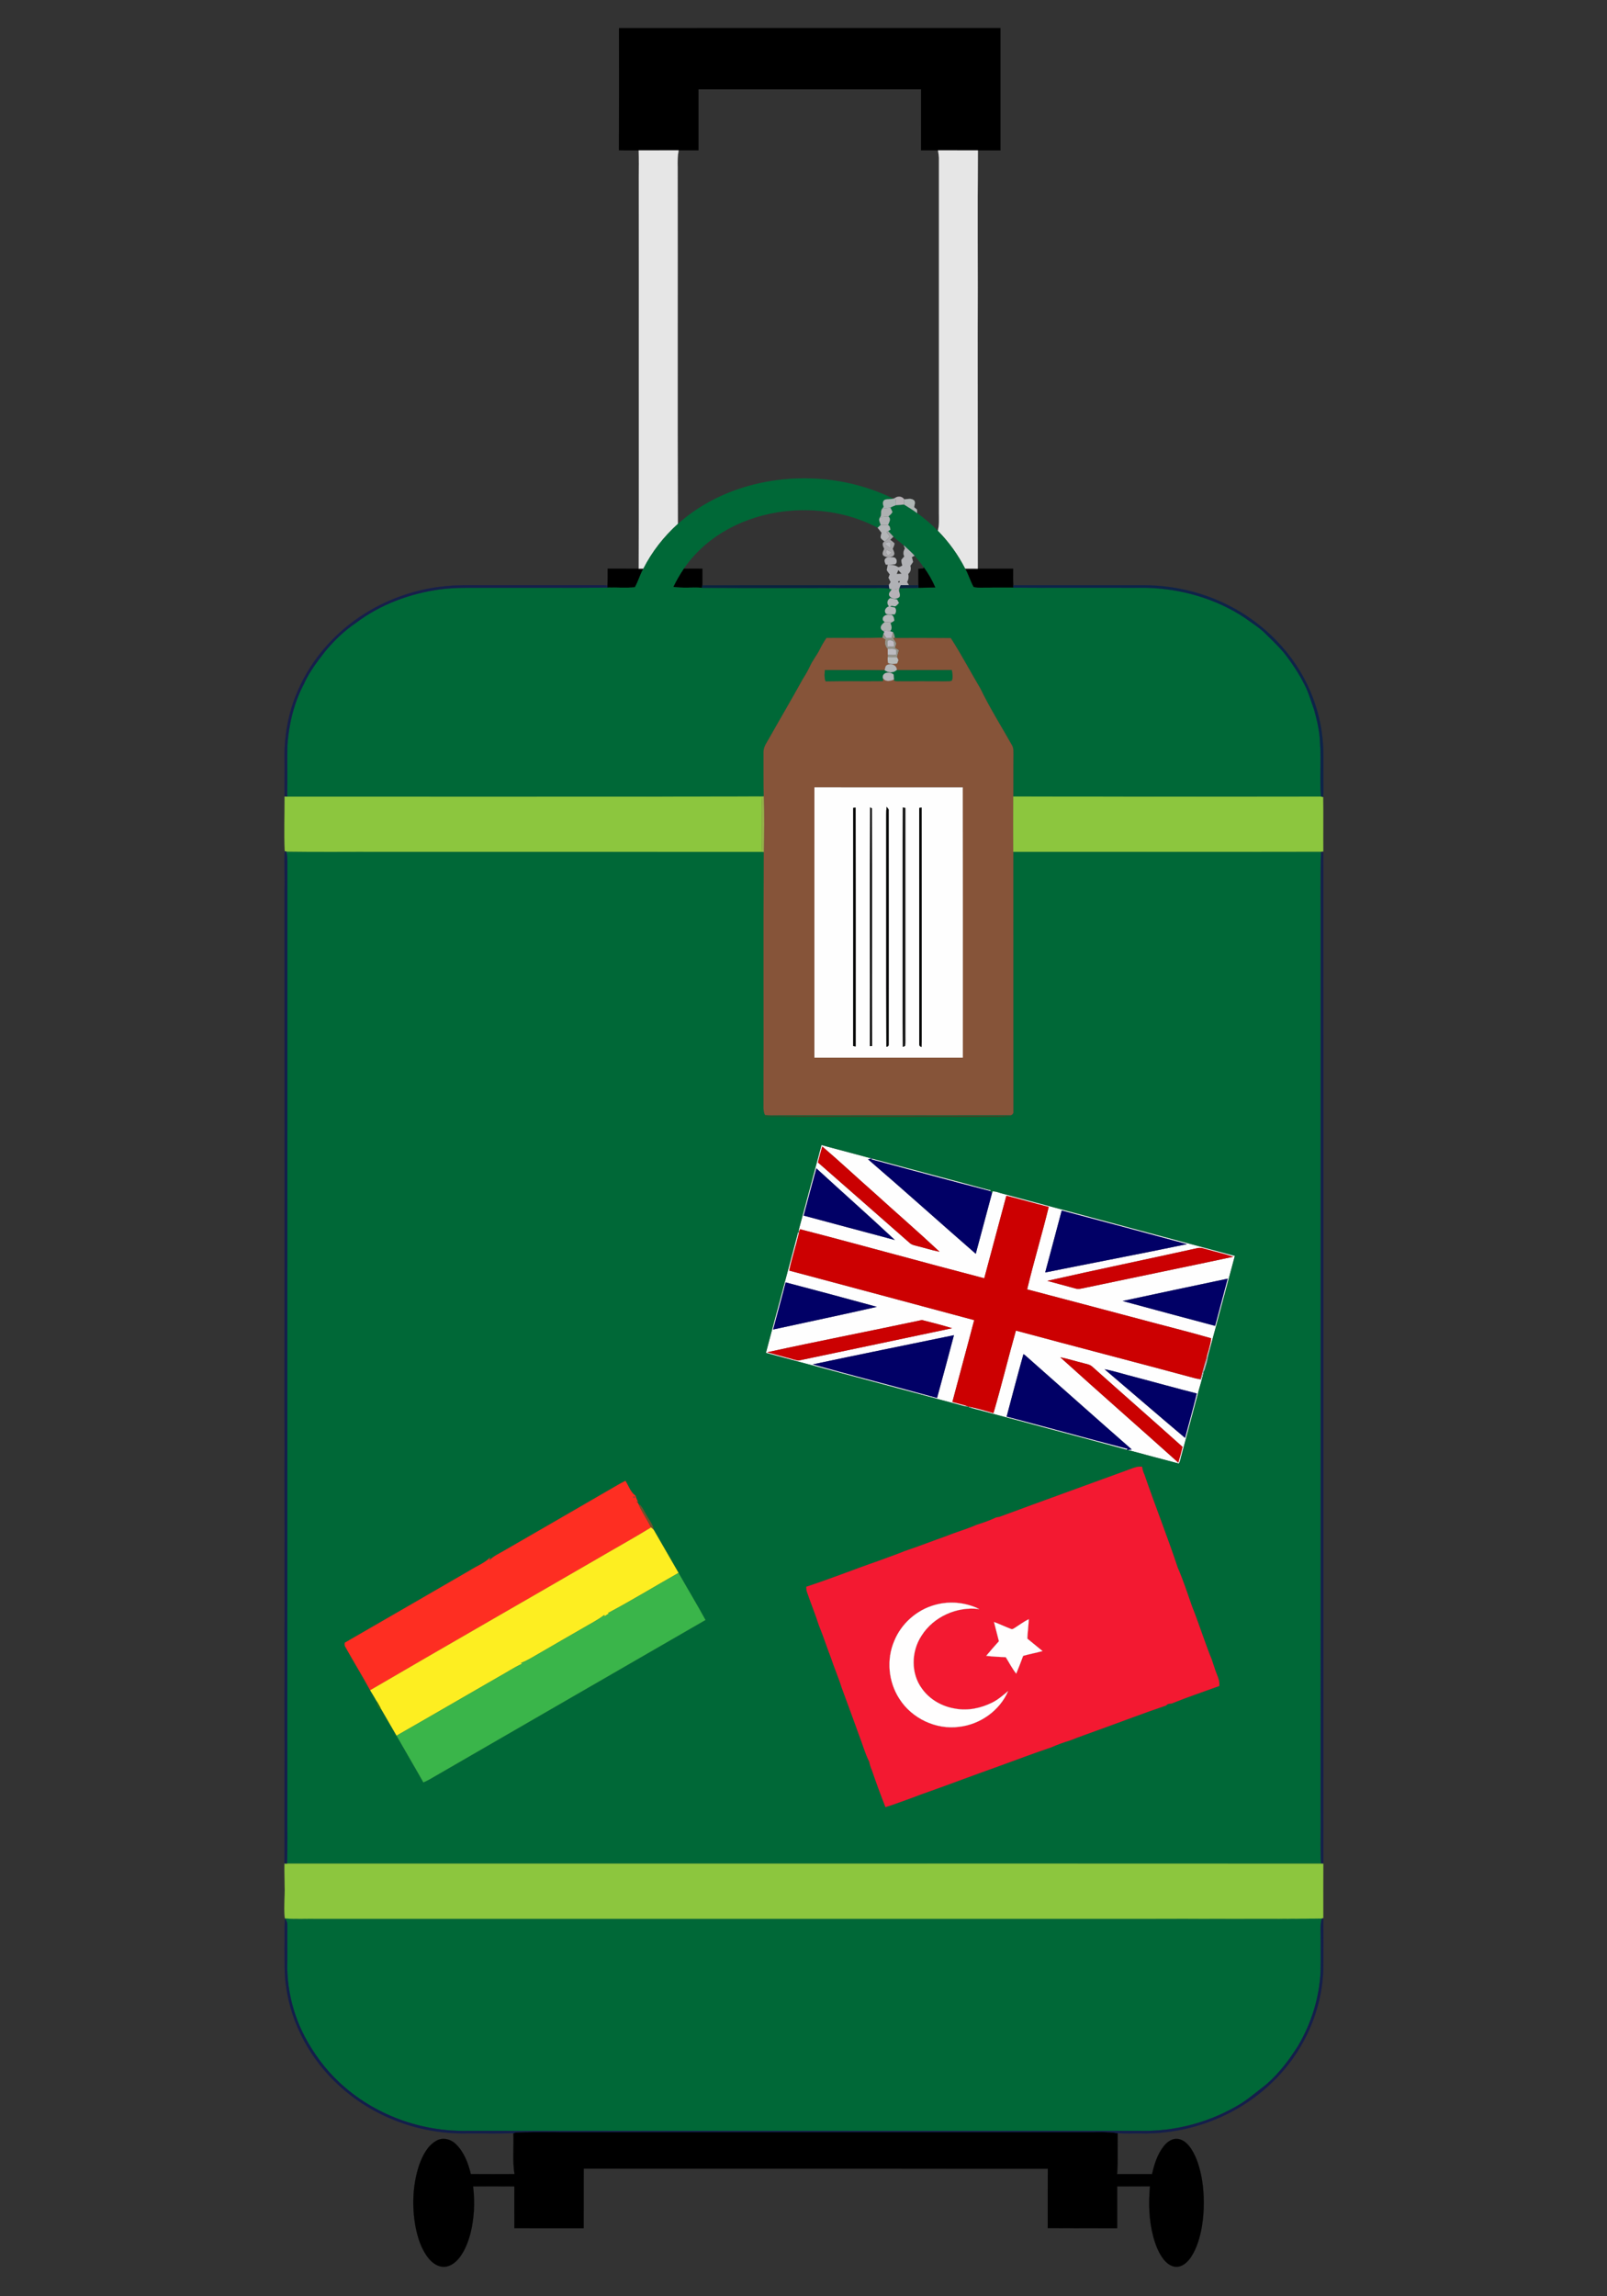 <?xml version="1.0" encoding="utf-8"?>
<!DOCTYPE svg PUBLIC "-//W3C//DTD SVG 1.1//EN" "http://www.w3.org/Graphics/SVG/1.1/DTD/svg11.dtd">
<svg version="1.1" id="Layer_1" xmlns="http://www.w3.org/2000/svg" xmlns:xlink="http://www.w3.org/1999/xlink" x="0px" y="0px"
	 viewBox="0 0 1344 1920" enable-background="new 0 0 1344 1920" xml:space="preserve">
<rect x="0" y="0" width="1344" height="1920" fill="#333333" stroke="none"/>
<g id="_x23_fefefdff">
</g>
<g id="_x23_e4e7eaff">
</g>
<g id="_x23_dadbe0ff">
</g>
<g>
	<g id="_x23_ffffffff">
		<path fill="#FFFFFF" stroke="#FFFFFF" stroke-width="0.094" d="M728.12,969.29c0.32-0.14,0.97-0.42,1.29-0.56
			c32.22,8.58,64.4,17.32,96.64,25.84c0.86,0.41,2.59,0,2.65,1.35l-0.5,0.04C794.76,987.38,761.48,978.16,728.12,969.29z"/>
	</g>
	<g id="_x23_000000ff">
		<path stroke="#000000" stroke-width="0.094" d="M517.71,23.51c106.33-0.09,212.67,0,319-0.04c0.02,34.09,0.03,68.18,0,102.28
			c-6.29,0.02-12.57,0-18.85,0c-11.13,0-22.25,0.01-33.38-0.01c-4.71,0.01-9.43,0.02-14.13,0c0.01-17.02-0.01-34.05,0.01-51.07
			c-62.06,0.03-124.12-0.01-186.19,0.02c-0.02,17.01,0.03,34.03-0.02,51.04c-5.54,0.03-11.07,0.02-16.59,0.01
			c-11.14,0.02-22.27,0.01-33.4,0.01c-5.5-0.04-10.99,0.09-16.48-0.08C517.78,91.61,517.72,57.56,517.71,23.51z"/>
		<path stroke="#000000" stroke-width="0.094" d="M508.23,475.5c8.65,0.03,17.31,0.01,25.96,0.01c1.31-0.01,2.62-0.02,3.93-0.02
			c-2.86,4.97-4.26,10.62-7.13,15.57c-7.64,0.74-15.33,0.02-22.99,0.26l0.03-1.69C508.29,484.92,508.21,480.2,508.23,475.5z"/>
		<path stroke="#000000" stroke-width="0.094" d="M807.16,475.49c3.52,0.02,7.04,0.03,10.57,0.02c9.86,0.02,19.73-0.03,29.59,0.03
			c0.03,4.6-0.18,9.2,0.13,13.79c0.04,0.51,0.13,1.52,0.17,2.02c-9.21-0.02-18.41-0.06-27.61,0.06c-1.94-0.04-3.93,0.04-5.79-0.53
			C811.44,485.96,809.95,480.42,807.16,475.49z"/>
		<path stroke="#000000" stroke-width="0.094" d="M563.05,490.73c2.61-5.26,5.48-10.4,8.8-15.24c5.2,0.04,10.4,0.01,15.6,0.02
			c-0.04,4.63,0.1,9.28-0.05,13.91c-0.09,0.51-0.27,1.54-0.36,2.05C579.05,490.91,570.99,492.01,563.05,490.73z"/>
		<path stroke="#000000" stroke-width="0.094" d="M727.42,874.77c0.16-66.62-0.21-133.25,0.19-199.87l1.68,0.96
			c0.28,66.26-0.03,132.54,0.16,198.8C728.94,874.69,727.93,874.75,727.42,874.77z"/>
		<path stroke="#000000" stroke-width="0.094" d="M429.36,1783.63c0.73-0.24,1.46-0.47,2.19-0.68c18.45-0.58,36.93-0.1,55.4-0.24
			c140.02,0,280.04-0.01,420.06,0c9.25,0.16,18.57-0.59,27.75,0.9c-0.23,11.4,0.38,22.83-0.46,34.23c9.73,0.03,19.46,0.02,29.2,0
			c1.88-8.27,4.5-16.68,9.86-23.41c2.75-3.47,6.85-6.47,11.51-6.02c4.98,0.49,8.7,4.37,11.36,8.31
			c4.91,7.57,7.35,16.43,8.94,25.23c2.15,13.06,2.14,26.49,0.05,39.56c-1.59,8.94-4.06,17.95-9.06,25.63
			c-2.64,3.86-6.34,7.62-11.23,8.18c-4.56,0.48-8.64-2.43-11.42-5.76c-4.44-5.51-6.99-12.25-8.87-18.98
			c-3.76-13.81-4.14-28.31-2.88-42.49c-9.13,0.04-18.26-0.02-27.39,0.03c0.04,11.65,0.01,23.31,0,34.97
			c-19.36-0.03-38.72,0.1-58.08-0.06c0.02-16.56-0.04-33.11,0.03-49.66c-129.38-0.12-258.76,0-388.14-0.06
			c-0.01,16.6,0.03,33.19-0.02,49.79c-19.32-0.01-38.65,0.01-57.97-0.01c-0.07-11.65-0.04-23.3-0.02-34.94
			c-11.51-0.1-23.01-0.04-34.52-0.03c1.65,13.14,1,26.62-2.23,39.48c-1.91,7.02-4.53,14.02-8.98,19.86
			c-3.06,3.98-7.32,7.52-12.53,7.89c-5.34,0.35-10.09-2.95-13.33-6.91c-6.16-7.55-9.17-17.11-11.05-26.53
			c-3.14-17.19-2.45-35.28,3.13-51.9c2.83-7.74,6.85-15.88,14.31-20.07c5.28-3.05,12.07-1.35,16.24,2.8
			c6.9,6.62,10.37,15.95,12.57,25.06c12.17,0.1,24.34,0.08,36.51,0.01C428.5,1806.51,429.84,1795.01,429.36,1783.63z"/>
	</g>
	<g id="_x23_fefefeff">
		<path fill="#FEFEFE" stroke="#FEFEFE" stroke-width="0.094" d="M681.09,658.18c41.4,0.05,82.8,0,124.2,0.02
			c0.08,75.4,0.03,150.8,0.03,226.2c-41.42-0.04-82.84,0-124.27-0.01C681.07,808.99,680.97,733.58,681.09,658.18 M755.13,675.15
			c-0.3,38.94-0.04,77.89-0.13,116.84c0.09,27.76-0.18,55.53,0.14,83.28c0.45-0.19,1.35-0.56,1.8-0.75c0.32-3.17,0.1-6.35,0.15-9.52
			c0-63.13-0.01-126.25,0.01-189.38C756.61,675.5,755.62,675.26,755.13,675.15 M768.83,675.63c0.07,65.83-0.02,131.67,0.04,197.51
			c-0.04,1.12,0.55,1.85,1.77,2.2c0.15-2.81,0.14-5.61,0.14-8.41c-0.05-63.9,0.06-127.81-0.06-191.72
			C770.25,675.31,769.3,675.52,768.83,675.63 M713.62,675.55c0.02,66.36,0.06,132.71-0.02,199.06
			c0.49,0.07,1.49,0.22,1.99,0.3c0.01-66.53,0.05-133.06-0.03-199.6L713.62,675.55 M727.42,874.77
			c0.51-0.02,1.52-0.08,2.03-0.11c-0.19-66.26,0.12-132.54-0.16-198.8l-1.68-0.96C727.21,741.52,727.58,808.15,727.42,874.77
			 M741.23,681c0.1,64.73-0.12,129.47,0.11,194.2c1.4-0.16,2.01-0.88,1.84-2.17c0.02-65.37,0.06-130.75-0.02-196.13
			c-0.4-0.56-1.2-1.68-1.6-2.24C741.28,676.76,741.21,678.88,741.23,681z"/>
		<path fill="#FEFEFE" stroke="#FEFEFE" stroke-width="0.094" d="M687.02,957.38c14.04,3.75,28.08,7.51,42.12,11.28
			c-0.78,0.17-2.33,0.51-3.11,0.68c30.25,26.02,59.91,52.73,90.01,78.93c4.54-16.85,9.04-33.72,13.56-50.58
			c0.11-0.38,0.33-1.15,0.44-1.53c2.96-0.27,6.01,1.38,9,1.98c64.61,17.24,129.17,34.61,193.76,51.92
			c-7.52,27.85-14.82,55.76-22.46,83.57c-0.24,0.39-0.71,1.18-0.95,1.57l-0.67,1.1c1.41-5.75,3.53-11.37,4.2-17.27
			c-19.6-5.7-39.46-10.53-59.16-15.87c-31.58-8.37-63.16-16.76-94.76-25.05c5.52-23.1,12.41-45.85,18.04-68.92
			c-11.82-2.97-23.52-6.43-35.37-9.3c-6.18,22.98-12.32,45.98-18.47,68.97c-51.48-13.39-102.71-27.74-154.2-41.04
			c-0.19,0.73-0.56,2.17-0.74,2.9c-0.84-1.75,0.16-3.51,0.49-5.2C674.89,1002.82,680.93,980.09,687.02,957.38 M684.14,971.97
			c25.59,22.37,51.1,44.84,76.65,67.25c1.97,1.83,4.76,2.13,7.24,2.85c5.89,1.42,11.64,3.38,17.61,4.47
			c-17.78-16.64-36.23-32.55-54.24-48.94c-14.63-12.89-28.87-26.22-43.67-38.91C686.39,963.07,685.19,967.51,684.14,971.97
			 M682.77,976.98c-3.63,13.1-7.09,26.25-10.6,39.39c25.37,6.74,50.71,13.64,76.1,20.36C726.7,1016.54,704.54,996.96,682.77,976.98
			 M887.98,1012.21c-4.52,17.25-9.21,34.45-13.79,51.69c39.44-7.93,78.98-15.45,118.37-23.62
			C957.74,1030.78,922.85,1021.5,887.98,1012.21 M876.04,1070.98c7.59,2.11,15.23,4.07,22.83,6.18
			c2.99,1.06,6.1,0.1,9.07-0.52c41.11-8.68,82.28-17.07,123.37-25.82c-6.99-2.37-14.22-3.89-21.3-5.95
			c-2.94-0.76-5.96-2.01-9.01-1.12C959.37,1052.96,917.61,1061.58,876.04,1070.98 M939.02,1087.82
			c25.7,7.04,51.47,13.85,77.22,20.75c3.4-13.15,7.04-26.23,10.48-39.37C997.49,1075.41,968.22,1081.48,939.02,1087.82z"/>
		<path fill="#FEFEFE" stroke="#FEFEFE" stroke-width="0.094" d="M667.49,1030.04l0.77,0.68c-2.48,10.6-5.9,20.97-8.17,31.63
			c51.59,13.71,103.13,27.62,154.7,41.43c-5.95,22.84-12.23,45.59-18.23,68.42c4.53,1.25,9.14,2.22,13.55,3.89
			c-2.82,0.3-5.48-0.93-8.17-1.54c-53.8-14.45-107.63-28.82-161.42-43.31C649.38,1097.48,658.66,1063.82,667.49,1030.04
			 M657.09,1072.29c-3.34,13.14-6.95,26.22-10.46,39.32c28.85-6.32,57.79-12.32,86.58-18.91
			C707.88,1085.74,682.5,1078.97,657.09,1072.29 M641.77,1130.7c7.48,2.08,15.03,3.92,22.49,6.07
			c1.48,0.35,3.03,0.94,4.59,0.59c42.42-8.92,84.85-17.8,127.26-26.79c-8.27-2.55-16.66-4.69-25.05-6.8
			C728,1112.94,684.77,1121.28,641.77,1130.7 M679.89,1140.81c34.52,9.59,69.24,18.51,103.79,28.02
			c4.84-17.42,9.41-34.92,14.09-52.38C758.48,1124.61,719.13,1132.45,679.89,1140.81z"/>
		<path fill="#FEFEFE" stroke="#FEFEFE" stroke-width="0.094" d="M830.87,1181.49c6.68-22.87,12.27-46.04,18.75-68.97
			c50.01,13.47,100.16,26.42,150.17,39.92c1.52,0.42,3.04,0.81,4.64,1.05c1.06-2.73,1.56-5.62,2.29-8.43
			c0.05,0.16,0.15,0.48,0.2,0.64c-1.23,7.4-3.91,14.48-5.59,21.8c-4.32,16.35-8.77,32.67-13.1,49.02
			c-0.79,2.39-0.94,5.12-2.34,7.25c-14.35-3.7-28.65-7.64-42.98-11.44c0.89-0.1,2.65-0.3,3.53-0.4
			c-29.58-25.88-58.89-52.05-88.36-78.05c-0.7-0.59-1.37-1.13-2.1-1.6c-4.86,17.32-9.41,34.74-14.03,52.14
			c33.76,8.88,67.4,18.17,101.17,26.99c-0.18,0.21-0.55,0.64-0.73,0.86c-40.4-11.03-80.9-21.69-121.34-32.61
			c-3.68-1.1-7.5-1.72-11.05-3.18l0.11-0.39C817.14,1177.41,823.98,1179.58,830.87,1181.49 M886.88,1134.93
			c32.63,29.55,65.8,58.51,98.55,87.94c1.36-4.3,2.5-8.67,3.54-13.05c-25.08-22.53-50.48-44.71-75.62-67.18
			c-1.97-1.79-4.76-2.03-7.19-2.79C899.72,1138.27,893.38,1136.25,886.88,1134.93 M923.94,1144.94
			c22.4,19.06,44.65,38.3,67.14,57.27c3.3-12.34,6.8-24.63,9.8-37.04c-17.07-4.31-34.01-9.09-51.04-13.57
			C941.19,1149.45,932.69,1146.64,923.94,1144.94z"/>
	</g>
	<g id="_x23_e6e6e6ff">
		<path fill="#E6E6E6" stroke="#E6E6E6" stroke-width="0.094" d="M534.16,125.75c11.13,0,22.26,0.01,33.4-0.01
			c-0.92,4.71-0.95,9.52-0.82,14.3c0.18,99.36-0.2,198.72,0.2,298.07c-11.75,10.6-21.66,23.25-28.82,37.38
			c-1.31,0-2.62,0.01-3.93,0.02c0.26-54.5,0.05-108.99,0.12-163.49c-0.05-54.69,0.1-109.38-0.03-164.07
			C534.32,140.55,534.45,133.15,534.16,125.75z"/>
		<path fill="#E6E6E6" stroke="#E6E6E6" stroke-width="0.094" d="M784.48,125.74c11.13,0.02,22.25,0.01,33.38,0.01
			c-0.42,51.07,0.01,102.16-0.19,153.23c0.12,65.51-0.06,131.02,0.06,196.53c-3.53,0.01-7.05,0-10.57-0.02
			c-5.94-11.63-13.65-22.33-22.81-31.63c1.28-4.85,1-9.88,0.93-14.84c0.02-99.01-0.03-198.02,0-297.03
			C785.16,129.89,784.82,127.81,784.48,125.74z"/>
	</g>
	<g id="_x23_006837ff">
		<path fill="#006837" stroke="#006837" stroke-width="0.094" d="M626.27,406.26c39.83-11.06,83.75-7.54,120.94,10.75
			c-2.35,0.4-4.76,0.2-7.07,0.79c-2.38,1.19-1.73,3.9-1.08,5.93c-0.28,0.38-0.84,1.16-1.11,1.55c-1.93,1.98-0.2,5.02-1.83,7.17
			c-1.66,2-0.22,4.38,0.51,6.45c-0.88,0.78-1.75,1.57-2.61,2.36c-19.84-10.67-42.69-15.17-65.11-14.67
			c-32.77,0.84-66.15,13.4-88.43,38.02c-3.13,3.41-6.01,7.06-8.63,10.88c-3.32,4.84-6.19,9.98-8.8,15.24
			c7.94,1.28,16,0.18,23.99,0.74c46.66,0.36,93.34,0.01,140,0.16c5.53,0.14,11.13-0.49,16.62,0.5c0.53,0.18,1.6,0.55,2.13,0.73
			c-0.94,1.57-3.01,3.07-2.06,5.14c1.53,2.83,6.2,3.46,8.46,1.12c1.53-2.32-1.53-5,0.08-7.24c5.29-0.4,10.61-0.16,15.92-0.43
			c4.66-0.12,9.33-0.11,13.99-0.29c-2.6-5.97-5.77-11.71-9.74-16.88c-2.19-3.47-4.87-6.6-7.6-9.64c-2.78-3.08-5.89-5.83-8.96-8.6
			c-2.73-2.65-5.95-4.7-8.7-7.3c-1.48-1.55-2.87-3.16-4.4-4.64c0.46-0.31,1.39-0.92,1.85-1.22c-0.23-1.51-0.38-3.18-1.99-3.82
			c0.97-2.34,2.94-5.24,0.28-7.24c1.32-1.05,2.66-2.17,3.46-3.69c-0.54-1.29-1.13-2.54-1.77-3.76c1.51-0.68,2.99-1.44,4.57-1.98
			c2.3-0.18,4.6-0.31,6.91-0.55c3.73,2.29,7.43,4.63,10.98,7.2c6.17,4.43,11.91,9.44,17.28,14.82c9.16,9.3,16.87,20,22.81,31.63
			c2.79,4.93,4.28,10.47,7.06,15.39c1.86,0.57,3.85,0.49,5.79,0.53c9.2-0.12,18.4-0.08,27.61-0.06c37.15,0.2,74.3,0,111.44,0.1
			c28.99,0.81,58.02,9.09,82.22,25.26c5.73,4.26,11.94,7.95,17.01,13.04c5.18,5.14,10.5,10.17,15.26,15.71
			c6.71,8.49,12.75,17.55,17.59,27.24c3.4,6.43,5.21,13.53,7.79,20.31c2.57,9.12,4.77,18.45,5.09,27.96
			c1.13,15.02-0.49,30.14,0.85,45.13c-85.82,0.01-171.64,0.11-257.46-0.04c0.11-11.7-0.07-23.39,0.1-35.07
			c-0.07-2.52,0.19-5.21-1-7.51c-8.91-15.86-18.68-31.26-26.57-47.66c-8.33-14.05-15.95-28.52-24.79-42.26
			c-15.59-0.18-31.18-0.09-46.76-0.08c-0.12-1.73-0.58-3.43-1.57-4.86c-0.61-0.23-1.82-0.69-2.43-0.92
			c2.07-1.9,1.2-4.48,0.32-6.68c0.41-0.27,1.24-0.79,1.65-1.05c0.38-0.25,1.15-0.74,1.53-0.98c-0.08-2.26-0.81-5.53-3.82-4.81
			c-2.94-0.71-6.76,1.14-5.5,4.64c0.34,0.32,1.03,0.94,1.37,1.26c-2.11,1.7-4.95,4.37-2.15,6.89c0.47,0.31,1.41,0.92,1.89,1.23
			c-0.22,0.47-0.64,1.43-0.86,1.9c-0.32,1.02-0.6,2.06-0.85,3.11c-15.57,0.47-31.15,0.07-46.72,0.23
			c-2.2,3.21-4.13,6.58-5.86,10.06c-2.31,4.61-5.66,8.61-7.81,13.3c-1.83,3.99-4.07,7.76-6.4,11.47
			c-9.09,16.52-18.7,32.74-27.94,49.18c-2.01,3.62-4.84,7.18-4.63,11.57c0.08,12.3-0.08,24.6,0.12,36.9l-1.1,0.1
			c-132.5,0.26-265.01,0.03-397.51,0.12c0.36-14.4-0.03-28.8,0.21-43.19c1.29-17.6,5.49-35.16,13.72-50.85
			c4.55-10.16,11.32-19.08,18.15-27.79c7.47-8.93,15.92-17.11,25.62-23.58c20.33-15.41,45.02-24.47,70.17-27.95
			c14.95-1.94,30.03-1.21,45.05-1.34c31.65-0.08,63.31,0.11,94.96-0.12c7.66-0.24,15.35,0.48,22.99-0.26
			c2.87-4.95,4.27-10.6,7.13-15.57c7.16-14.13,17.07-26.78,28.82-37.38C583.83,422.99,604.47,412.31,626.27,406.26 M743.57,507.02
			c-2.66,0.76-4.54,3.47-2.66,6.06c2.16,1.34,4.93,0.5,7.35,0.63c1.36-1.8,1.58-3.95,0.12-5.75c-0.98-0.17-2.94-0.51-3.92-0.68
			c1.04-1.5,2.84-0.14,4.29-0.32c1.27-0.57,2.03-1.86,3.03-2.78c-0.52-0.99-1.03-1.97-1.53-2.95c-1.9-0.38-3.8-0.76-5.68-1.14
			C741.86,501.54,741.46,504.85,743.57,507.02z"/>
		<path fill="#006837" stroke="#006837" stroke-width="0.094" d="M239.43,712.07c26.85,0.43,53.73,0.05,80.59,0.18
			c105.85,0.03,211.71-0.05,317.57,0.04l1.18,0.07c-0.34,71.23,0.02,142.46-0.18,213.69c0.04,2.11,0.15,4.35,1.33,6.2
			c3.67,0.52,7.39,0.28,11.09,0.29c64.35-0.06,128.71,0.05,193.05-0.05c2.12,0.37,3.86-1.36,3.4-3.48
			c-0.08-72.25,0.03-144.51-0.05-216.76c85.81-0.05,171.63,0.1,257.43-0.08c-0.61,24.26-0.08,48.55-0.24,72.82
			c-0.01,243.35-0.01,486.69-0.01,730.04c0.17,14.4-0.35,28.82,0.23,43.22c-288.28-0.08-576.57,0-864.86-0.04
			c0.67-15.05,0.16-30.11,0.31-45.17c0.03-264.35-0.02-528.7,0.03-793.05C240.28,717.32,240.01,714.66,239.43,712.07
			 M639.11,933.52c68.92,0.09,137.83,0.07,206.74,0.01c-16.63-0.24-33.27-0.03-49.91-0.12
			C743.67,933.52,691.39,933.28,639.11,933.52 M687.02,957.38c-6.09,22.71-12.13,45.44-18.27,68.14c-0.33,1.69-1.33,3.45-0.49,5.2
			l-0.77-0.68c-8.83,33.78-18.11,67.44-26.97,101.2c53.79,14.49,107.62,28.86,161.42,43.31c2.69,0.61,5.35,1.84,8.17,1.54
			l-0.11,0.39c3.55,1.46,7.37,2.08,11.05,3.18c40.44,10.92,80.94,21.58,121.34,32.61l-0.12,0.14
			c0.16-0.02,0.48-0.06,0.64-0.08c14.33,3.8,28.63,7.74,42.98,11.44c1.4-2.13,1.55-4.86,2.34-7.25
			c4.33-16.35,8.78-32.67,13.1-49.02c1.68-7.32,4.36-14.4,5.59-21.8l0.22,0.62c1.26-4.18,2.64-8.35,3.2-12.69
			c7.64-27.81,14.94-55.72,22.46-83.57C968.21,1032.75,903.65,1015.38,839.04,998.14c-2.99-0.6-6.04-2.25-9-1.98
			c-0.11,0.38-0.33,1.15-0.44,1.53c-0.35-0.43-1.05-1.3-1.4-1.73l0.5-0.04c-0.06-1.35-1.79-0.94-2.65-1.35
			c-32.24-8.52-64.42-17.26-96.64-25.84l0.54-0.24c-0.21,0.04-0.61,0.13-0.81,0.17C715.1,964.89,701.06,961.13,687.02,957.38
			 M945.16,1228.45c-36.39,13.33-72.87,26.42-109.21,39.86c-0.97,0.15-1.92,0.33-2.86,0.53
			c-5.19,2.47-10.65,4.36-16.12,6.08c-8.14,3.61-16.77,5.93-24.99,9.32c-11.76,4.11-23.34,8.71-35.17,12.64
			c-7.18,2.96-14.56,5.42-21.82,8.18c-20.29,7.01-40.24,15.04-60.64,21.69c0.1,1.36,0.05,2.75,0.49,4.09
			c3.18,9.47,7.08,18.69,10.08,28.23c3.73,9.06,6.74,18.41,10.23,27.57c2.72,8.18,6.23,16.08,8.76,24.33
			c4.99,13.25,9.71,26.58,14.59,39.87c2.9,7.38,4.92,15.14,8.53,22.22c0.46,2.34,1.11,4.66,2.13,6.85
			c3.56,10.43,7.37,20.79,11.41,31.05c7.87-2.37,15.5-5.44,23.26-8.15c1.68-0.65,3.37-1.28,5.05-1.94
			c21.85-7.67,43.48-15.96,65.31-23.69c14.94-5.37,29.76-11.09,44.82-16.12c5.23-2.3,10.62-4.24,16.09-5.91
			c7.92-3.18,16.01-5.9,24-8.87C937.78,1439.6,956.29,1432.4,975.09,1426.1c0.43-0.34,1.29-1.02,1.72-1.36
			c1.05-0.17,2.12-0.32,3.2-0.44c13.1-5.29,26.49-9.8,39.76-14.61c0.51-5.28-2.5-9.83-3.89-14.71
			c-0.93-2.7-1.85-5.41-2.72-8.11c-2.43-5.47-4.21-11.18-6.33-16.76c-3.31-9.02-6.34-18.12-9.93-27.03
			c-3.86-10.75-7.27-21.7-11.89-32.15c-8.7-26.18-18.95-51.85-27.89-77.95c-1.01-2.08-1.66-4.29-1.94-6.56
			C951.67,1225.91,948.36,1227.24,945.16,1228.45 M517.97,1240.89c-32.07,18.65-64.24,37.11-96.35,55.7
			c-4.22,2.5-8.86,4.47-12.32,8.05c0.18-0.76,0.38-1.51,0.58-2.24c-4.82,4.69-11.28,7.07-16.87,10.67
			c-34.79,20.21-69.69,40.26-104.52,60.4c-0.39,1.17-0.31,2.5,0.37,3.58c6.78,12.15,14.07,24.02,20.74,36.23
			c1.96,3.08,3.73,6.28,5.6,9.42c-0.12,2.68,0.84,5.19,3.12,6.74l-0.25-1.7c4.51,7.86,9.05,15.7,13.62,23.53
			c7.39,13.05,15.07,25.94,22.42,39.02c3.67-1.56,7.11-3.59,10.52-5.63c75.12-43.39,150.21-86.81,225.36-130.14
			c-7.23-13.26-15.08-26.18-22.5-39.33c-6.97-11.98-13.87-24.01-20.78-36.02c-0.64-4.56-3.69-8.17-5.89-12.05
			c-2-3.2-3.33-6.9-6.21-9.46c0.11,0.58,0.35,1.73,0.46,2.3c-0.51-1.11-1.02-2.2-1.52-3.28c-0.38-0.31-1.12-0.94-1.5-1.25
			c0.42,0.07,1.24,0.21,1.65,0.28c-1.25-1.51-1.59-3.43-2.3-5.16c-4.19-2.94-5.63-8.24-8.35-12.37
			C521.34,1239.05,519.64,1239.94,517.97,1240.89z"/>
		<path fill="#006837" stroke="#006837" stroke-width="0.094" d="M238.23,1604.01c8.89,0.68,17.81,0.17,26.71,0.32
			c229.03,0,458.05,0,687.08,0c51.18-0.12,102.37,0.24,153.54-0.18c-1.59,5.15-0.91,10.59-0.98,15.9
			c-0.04,9.31,0.13,18.62-0.06,27.94c-0.97,22-7.7,43.71-18.9,62.66c-8.61,13.61-18.68,26.69-31.75,36.31
			c-5.04,3.94-9.98,8.02-15.34,11.51c-25.47,15.82-55.56,24.03-85.54,23.22c-173.48,0.17-346.97-0.06-520.45,0.11
			c-13.83-0.23-27.67-0.08-41.5-0.1c-39.15,0.88-78.59-13.67-107.21-40.51c-11.75-10.92-21.35-24.05-28.89-38.17
			c-10.3-19.6-15.48-41.89-14.66-64.02c-0.01-9.66,0-19.32-0.01-28.97c0.14-2.22-0.62-4.28-2-5.96L238.23,1604.01z"/>
	</g>
	<g id="_x23_b6b1b5ff">
		<path fill="#B6B1B5" stroke="#B6B1B5" stroke-width="0.094" d="M748.62,416.32c2.48-1.73,5.9-1.35,7.66,1.22
			c-0.06,1.43-0.12,2.86-0.19,4.3c-2.31,0.24-4.61,0.37-6.91,0.55C749.55,420.34,749.25,418.28,748.62,416.32z"/>
		<path fill="#B6B1B5" stroke="#B6B1B5" stroke-width="0.094" d="M1009.39,1135.2c0.24-0.39,0.71-1.18,0.95-1.57
			c-0.56,4.34-1.94,8.51-3.2,12.69l-0.22-0.62c-0.05-0.16-0.15-0.48-0.2-0.64c-0.73,2.81-1.23,5.7-2.29,8.43
			c-1.6-0.24-3.12-0.63-4.64-1.05c1.05,0.16,3.17,0.47,4.23,0.62c1.59-5.58,2.8-11.27,4.7-16.76L1009.39,1135.2z"/>
	</g>
	<g id="_x23_aab3b2ff">
		<path fill="#AAB3B2" stroke="#AAB3B2" stroke-width="0.094" d="M740.14,417.8c2.31-0.59,4.72-0.39,7.07-0.79l1.41-0.69
			c0.63,1.96,0.93,4.02,0.56,6.07c-1.58,0.54-3.06,1.3-4.57,1.98c-2.2,0.47-4.45,0.62-6.66,0.91c0.27-0.39,0.83-1.17,1.11-1.55
			C738.41,421.7,737.76,418.99,740.14,417.8z"/>
	</g>
	<g id="_x23_afb6b5ff">
		<path fill="#AFB6B5" stroke="#AFB6B5" stroke-width="0.094" d="M756.28,417.54c2.75-0.24,5.96-1.2,8.25,0.91
			c1.37,1.65,0.17,3.8,0,5.66c0.8,0.66,1.6,1.33,2.42,2c0.03,0.74,0.09,2.2,0.12,2.93c-3.55-2.57-7.25-4.91-10.98-7.2
			C756.16,420.4,756.22,418.97,756.28,417.54z"/>
	</g>
	<g id="_x23_aeb0b1ff">
		<path fill="#AEB0B1" stroke="#AEB0B1" stroke-width="0.094" d="M736.12,432.45c1.63-2.15-0.1-5.19,1.83-7.17
			c2.21-0.29,4.46-0.44,6.66-0.91c0.64,1.22,1.23,2.47,1.77,3.76c-0.8,1.52-2.14,2.64-3.46,3.69
			C740.64,432.02,738.37,432.18,736.12,432.45z"/>
	</g>
	<g id="_x23_b0b2b4ff">
		<path fill="#B0B2B4" stroke="#B0B2B4" stroke-width="0.094" d="M736.12,432.45c2.25-0.27,4.52-0.43,6.8-0.63
			c2.66,2,0.69,4.9-0.28,7.24c-2.01-0.1-4.02-0.13-6.01-0.16C735.9,436.83,734.46,434.45,736.12,432.45z"/>
	</g>
	<g id="_x23_b2b5b7ff">
		<path fill="#B2B5B7" stroke="#B2B5B7" stroke-width="0.094" d="M734.02,441.26c0.86-0.79,1.73-1.58,2.61-2.36
			c1.99,0.03,4,0.06,6.01,0.16c1.61,0.64,1.76,2.31,1.99,3.82c-0.46,0.3-1.39,0.91-1.85,1.22c-0.32,0.19-0.95,0.57-1.27,0.76
			c0.87,1.2,1.75,2.41,2.64,3.61c-1.14,1.73-2.56,3.23-4.35,4.28c-1.12-0.89-2.31-1.72-3.15-2.87c-0.48-1.49,0.39-2.97,0.63-4.42
			C736.18,444.06,735.08,442.66,734.02,441.26z"/>
	</g>
	<g id="_x23_a7a7aaff">
		<path fill="#A7A7AA" stroke="#A7A7AA" stroke-width="0.094" d="M741.51,444.86c0.32-0.19,0.95-0.57,1.27-0.76
			c1.53,1.48,2.92,3.09,4.4,4.64c-0.9,0.86-1.77,1.73-2.65,2.6c1.2,0.9,2.42,1.79,3.51,2.86c0.15,1.68-0.9,3.16-1.44,4.69
			c0.77,1.88,2.45,4.48,0.24,6.06c-2.12,1.27-5.41,1.22-7.5-0.08c-2.35-1.47-0.48-4.12,0.19-5.98
			c-0.94-2.04-2.38-4.74,0.27-6.14c1.79-1.05,3.21-2.55,4.35-4.28C743.26,447.27,742.38,446.06,741.51,444.86 M739.87,454.63
			c1.56,1.33,3.22,2.57,4.98,3.65c0.09-1.39,0.12-2.77,0.1-4.16C743.39,452.3,741.5,453.85,739.87,454.63 M740.96,459.88
			c0.46,1.52,0.05,3.88,2.02,4.48c0.99-0.75,1.92-1.57,2.79-2.48C744.35,460.79,742.72,460.11,740.96,459.88z"/>
	</g>
	<g id="_x23_b8b9beff">
		<path fill="#B8B9BE" stroke="#B8B9BE" stroke-width="0.094" d="M739.87,454.63c1.63-0.78,3.52-2.33,5.08-0.51
			c0.02,1.39-0.01,2.77-0.1,4.16C743.09,457.2,741.43,455.96,739.87,454.63z"/>
	</g>
	<g id="_x23_b0b1b5ff">
		<path fill="#B0B1B5" stroke="#B0B1B5" stroke-width="0.094" d="M755.88,456.04c3.07,2.77,6.18,5.52,8.96,8.6
			c-0.77,0.42-1.52,0.85-2.26,1.28c0.37,1.29,0.82,2.56,1.03,3.9c-0.66,1.16-1.51,2.19-2.29,3.26c0.86,2.59,0.29,5-1.76,6.82
			c0.44,2.32,0.33,4.68-0.95,6.72c0.5,0.9,1,1.8,1.54,2.71c-2.29-0.01-4.56,0.01-6.82,0.04c-0.36,0.83-0.71,1.67-1.06,2.51
			c-2.09,0.68-4.27,1.46-6.48,0.98c-0.53-0.18-1.6-0.55-2.13-0.73c-0.14-0.95-0.28-1.89-0.41-2.83c0.54-0.88,1.08-1.76,1.64-2.63
			c-0.61-1.21-1.22-2.43-1.81-3.64c0.35-0.92,0.71-1.85,1.09-2.76c-0.86-1.12-1.75-2.21-2.46-3.41c0.1-1.63,0.51-3.21,0.84-4.79
			c2.66,0.12,5.42,0.24,7.78,1.64c1.46,1.29,2.93-0.21,4.31-0.78c-0.32-1.6-0.92-3.19-0.78-4.82c0.74-1,1.6-1.89,2.46-2.8
			c-1.19-2.24-0.76-4.58,0.51-6.68C756.52,457.75,756.2,456.89,755.88,456.04 M751.29,476.59c-0.47,1.11-0.93,2.22-1.38,3.34
			c1.36-0.08,2.73-0.15,4.11-0.21C753.1,478.67,752.19,477.63,751.29,476.59 M751.22,486.05
			C751.3,489.38,754.21,484.55,751.22,486.05z"/>
	</g>
	<g id="_x23_bababdff">
		<path fill="#BABABD" stroke="#BABABD" stroke-width="0.094" d="M740.96,459.88c1.76,0.23,3.39,0.91,4.81,2
			c-0.87,0.91-1.8,1.73-2.79,2.48C741.01,463.76,741.42,461.4,740.96,459.88z"/>
	</g>
	<g id="_x23_b2b3b7ff">
		<path fill="#B2B3B7" stroke="#B2B3B7" stroke-width="0.094" d="M740.4,467.19c1.58-1.87,4.38-1.13,6.52-1.15
			c2.94-0.15,4.17,4.19,1.69,5.72c-2.57,0.37-5.19,0.24-7.77,0.33C740.22,470.52,739.13,468.75,740.4,467.19z"/>
	</g>
	<g id="_x23_000100ff">
		<path fill="#000100" stroke="#000100" stroke-width="0.094" d="M772.44,474.28c3.97,5.17,7.14,10.91,9.74,16.88
			c-4.66,0.18-9.33,0.17-13.99,0.29c-0.01-0.54-0.04-1.61-0.05-2.14c-0.1-4.55-0.02-9.1-0.05-13.65c1.09-0.1,3.29-0.3,4.38-0.4
			C772.46,475.01,772.45,474.52,772.44,474.28z"/>
		<path fill="#000100" stroke="#000100" stroke-width="0.094" d="M768.83,675.63c0.47-0.11,1.42-0.32,1.89-0.42
			c0.12,63.91,0.01,127.82,0.06,191.72c0,2.8,0.01,5.6-0.14,8.41c-1.22-0.35-1.81-1.08-1.77-2.2
			C768.81,807.3,768.9,741.46,768.83,675.63z"/>
		<path fill="#000100" stroke="#000100" stroke-width="0.094" d="M713.62,675.55l1.94-0.24c0.08,66.54,0.04,133.07,0.03,199.6
			c-0.5-0.08-1.5-0.23-1.99-0.3C713.68,808.26,713.64,741.91,713.62,675.55z"/>
		<path fill="#000100" stroke="#000100" stroke-width="0.094" d="M741.23,681c-0.02-2.12,0.05-4.24,0.33-6.34
			c0.4,0.56,1.2,1.68,1.6,2.24c0.08,65.38,0.04,130.76,0.02,196.13c0.17,1.29-0.44,2.01-1.84,2.17
			C741.11,810.47,741.33,745.73,741.23,681z"/>
	</g>
	<g id="_x23_0b233fff">
		<path fill="#0B233F" stroke="#0B233F" stroke-width="0.094" d="M587.4,489.42c51.95-0.23,103.9,0.02,155.85-0.12
			c0.13,0.94,0.27,1.88,0.41,2.83c-5.49-0.99-11.09-0.36-16.62-0.5c-46.66-0.15-93.34,0.2-140-0.16
			C587.13,490.96,587.31,489.93,587.4,489.42z"/>
	</g>
	<g id="_x23_0b2341ff">
		<path fill="#0B2341" stroke="#0B2341" stroke-width="0.094" d="M753.33,489.37c2.26-0.03,4.53-0.05,6.82-0.04
			c2.65-0.01,5.32-0.01,7.99-0.02c0.01,0.53,0.04,1.6,0.05,2.14c-5.31,0.27-10.63,0.03-15.92,0.43
			C752.62,491.04,752.97,490.2,753.33,489.37z"/>
	</g>
	<g id="_x23_0e2349ff">
		<path fill="#0E2349" stroke="#0E2349" stroke-width="0.094" d="M847.45,489.33c36.52-0.02,73.04-0.01,109.56,0
			c24.19,0.15,48.4,5.69,70.01,16.62c30.17,15.04,55.27,40.55,68.65,71.61c4.97,11.59,8.45,23.86,9.98,36.39
			c1.59,11.27,1.04,22.67,1.15,34.01c-0.1,6.2,0.23,12.41-0.21,18.6l-1.72-0.46c-1.34-14.99,0.28-30.11-0.85-45.13
			c-0.32-9.51-2.52-18.84-5.09-27.96c-2.58-6.78-4.39-13.88-7.79-20.31c-4.84-9.69-10.88-18.75-17.59-27.24
			c-4.76-5.54-10.08-10.57-15.26-15.71c-5.07-5.09-11.28-8.78-17.01-13.04c-24.2-16.17-53.23-24.45-82.22-25.26
			c-37.14-0.1-74.29,0.1-111.44-0.1C847.58,490.85,847.49,489.84,847.45,489.33z"/>
	</g>
	<g id="_x23_161f4bff">
		<path fill="#161F4B" stroke="#161F4B" stroke-width="0.094" d="M310.62,509.73c19.1-10.88,40.53-17.62,62.41-19.63
			c9.63-1.02,19.33-0.76,28.99-0.78c33-0.02,66,0.01,99-0.02c2.33,0.05,4.71-0.21,7.01,0.33l-0.03,1.69
			c-31.65,0.23-63.31,0.04-94.96,0.12c-15.02,0.13-30.1-0.6-45.05,1.34c-25.15,3.48-49.84,12.54-70.17,27.95
			c-9.7,6.47-18.15,14.65-25.62,23.58c-6.83,8.71-13.6,17.63-18.15,27.79c-8.23,15.69-12.43,33.25-13.72,50.85
			c-0.24,14.39,0.15,28.79-0.21,43.19c-0.52-0.02-1.56-0.06-2.08-0.08c-0.3-10.67,0.17-21.34-0.1-32
			c-0.25-18.98,3.16-38.04,10.68-55.49C260.85,549.54,283.28,525.2,310.62,509.73z"/>
		<path fill="#161F4B" stroke="#161F4B" stroke-width="0.094" d="M1104.84,712.17c0.47-0.05,1.41-0.16,1.88-0.21
			c0.2,221.69,0.03,443.38,0.09,665.07c-0.05,60.44,0.08,120.88-0.06,181.32c-0.49-0.02-1.45-0.08-1.93-0.1
			c-0.58-14.4-0.06-28.82-0.23-43.22c0-243.35,0-486.69,0.01-730.04C1104.76,760.72,1104.23,736.43,1104.84,712.17z"/>
	</g>
	<g id="_x23_b6b2b7ff">
		<path fill="#B6B2B7" stroke="#B6B2B7" stroke-width="0.094" d="M745.79,492.86c2.21,0.48,4.39-0.3,6.48-0.98
			c-1.61,2.24,1.45,4.92-0.08,7.24c-2.26,2.34-6.93,1.71-8.46-1.12C742.78,495.93,744.85,494.43,745.79,492.86z"/>
	</g>
	<g id="_x23_b4b7b9ff">
		<path fill="#B4B7B9" stroke="#B4B7B9" stroke-width="0.094" d="M743.57,507.02c-2.11-2.17-1.71-5.48,1-6.93
			c1.88,0.38,3.78,0.76,5.68,1.14c0.5,0.98,1.01,1.96,1.53,2.95c-1,0.92-1.76,2.21-3.03,2.78c-1.45,0.18-3.25-1.18-4.29,0.32
			c0.98,0.17,2.94,0.51,3.92,0.68c1.46,1.8,1.24,3.95-0.12,5.75c-2.42-0.13-5.19,0.71-7.35-0.63
			C739.03,510.49,740.91,507.78,743.57,507.02z"/>
	</g>
	<g id="_x23_b5b7b9ff">
		<path fill="#B5B7B9" stroke="#B5B7B9" stroke-width="0.094" d="M738.57,518.82c-1.26-3.5,2.56-5.35,5.5-4.64
			c3.01-0.72,3.74,2.55,3.82,4.81c-0.38,0.24-1.15,0.73-1.53,0.98c-2.15,0.07-4.29,0.07-6.42,0.11
			C739.6,519.76,738.91,519.14,738.57,518.82z"/>
	</g>
	<g id="_x23_aeb1b1ff">
		<path fill="#AEB1B1" stroke="#AEB1B1" stroke-width="0.094" d="M739.94,520.08c2.13-0.04,4.27-0.04,6.42-0.11
			c-0.41,0.26-1.24,0.78-1.65,1.05c0.88,2.2,1.75,4.78-0.32,6.68c-2.2-0.29-4.41-0.51-6.6-0.73
			C734.99,524.45,737.83,521.78,739.94,520.08z"/>
	</g>
	<g id="_x23_bbb4bfff">
		<path fill="#BBB4BF" stroke="#BBB4BF" stroke-width="0.094" d="M737.79,526.97c2.19,0.22,4.4,0.44,6.6,0.73
			c0.61,0.23,1.82,0.69,2.43,0.92c-0.43,1.63-0.82,3.28-1.21,4.92c-1.44,0.05-2.87,0.1-4.29,0.16c-0.84-1.2-1.68-2.4-2.5-3.6
			c0.22-0.47,0.64-1.43,0.86-1.9C739.2,527.89,738.26,527.28,737.79,526.97z"/>
	</g>
	<g id="_x23_949287ff">
		<path fill="#949287" stroke="#949287" stroke-width="0.094" d="M746.82,528.62c0.99,1.43,1.45,3.13,1.57,4.86l-1.32,0.08
			c0.93,1.43,1.98,2.82,2.63,4.43c-0.25,1.25-0.67,2.46-1.05,3.68c1.06,0.61,2.14,1.23,3.22,1.86c-0.55,2-1.1,4.01-1.64,6.03
			c-2.6-0.04-5.2-0.06-7.79-0.05c0.01-0.53,0.03-1.58,0.04-2.11c2.3,0.11,4.63,0.29,6.94,0.02c0.36-1.25,0.41-2.59,0.02-3.84
			c-1.98-1.61-4.67-0.95-6.99-0.92c-2.17-2.1-2.83-4.88-1.98-7.75c-0.84-0.58-1.67-1.15-2.5-1.7c0.25-1.05,0.53-2.09,0.85-3.11
			c0.82,1.2,1.66,2.4,2.5,3.6c1.42-0.06,2.85-0.11,4.29-0.16C746,531.9,746.39,530.25,746.82,528.62 M742.62,535.59
			c-0.56,1.62-0.33,3.35-0.32,5.04c1.81-0.02,3.63-0.04,5.46-0.06c-0.01-1.13-0.05-2.26-0.12-3.38
			C746.69,535.39,744.39,535.15,742.62,535.59z"/>
	</g>
	<g id="_x23_865439ff">
		<path fill="#865439" stroke="#865439" stroke-width="0.094" d="M691.25,533.44c15.57-0.16,31.15,0.24,46.72-0.23
			c0.83,0.55,1.66,1.12,2.5,1.7c-0.85,2.87-0.19,5.65,1.98,7.75c0.02,1.58,0.03,3.16,0.03,4.74
			c-0.01,0.53-0.03,1.58-0.04,2.11c-0.03,1.58-0.07,3.19,0.22,4.77c2.35,1.36,5.09,0.98,7.63,0.45c0.28-0.69,0.84-2.05,1.11-2.74
			c-0.29-0.61-0.88-1.82-1.17-2.43c0.54-2.02,1.09-4.03,1.64-6.03c-1.08-0.63-2.16-1.25-3.22-1.86c0.38-1.22,0.8-2.43,1.05-3.68
			c-0.65-1.61-1.7-3-2.63-4.43l1.32-0.08c15.58-0.01,31.17-0.1,46.76,0.08c8.84,13.74,16.46,28.21,24.79,42.26
			c7.89,16.4,17.66,31.8,26.57,47.66c1.19,2.3,0.93,4.99,1,7.51c-0.17,11.68,0.01,23.37-0.1,35.07c-0.07,15.39-0.08,30.79,0,46.19
			c0.08,72.25-0.03,144.51,0.05,216.76c0.46,2.12-1.28,3.85-3.4,3.48c-64.34,0.1-128.7-0.01-193.05,0.05
			c-3.7-0.01-7.42,0.23-11.09-0.29c-1.18-1.85-1.29-4.09-1.33-6.2c0.2-71.23-0.16-142.46,0.18-213.69
			c0.35-15.48,0.59-30.97-0.04-46.44c-0.2-12.3-0.04-24.6-0.12-36.9c-0.21-4.39,2.62-7.95,4.63-11.57
			c9.24-16.44,18.85-32.66,27.94-49.18c2.33-3.71,4.57-7.48,6.4-11.47c2.15-4.69,5.5-8.69,7.81-13.3
			C687.12,540.02,689.05,536.65,691.25,533.44 M739.79,560.47c-16.6-0.32-33.21-0.05-49.82-0.16c-0.38,3.11-0.58,6.29,0.52,9.29
			c15.95-0.31,31.91,0.03,47.87-0.17c0.01-0.64,0.02-1.91,0.02-2.54c2.05,3.44,6.23,2.69,9.28,1.23c-0.1,1.67,2.22,1.25,3.3,1.39
			c13.34-0.04,26.68-0.06,40.02,0.02c1.65-0.12,3.44,0.23,5.01-0.49c1.14-2.78,0.33-5.87,0.07-8.74
			c-15.35,0.04-30.7-0.01-46.04,0.07c0.24-4.27-4.76-5.99-8.06-4.35C740.21,556.77,740.43,558.98,739.79,560.47 M681.09,658.18
			c-0.12,75.4-0.02,150.81-0.04,226.21c41.43,0.01,82.85-0.03,124.27,0.01c0-75.4,0.05-150.8-0.03-226.2
			C763.89,658.18,722.49,658.23,681.09,658.18z"/>
	</g>
	<g id="_x23_bfbbc3ff">
		<path fill="#BFBBC3" stroke="#BFBBC3" stroke-width="0.094" d="M742.62,535.59c1.77-0.44,4.07-0.2,5.02,1.6
			c0.07,1.12,0.11,2.25,0.12,3.38c-1.83,0.02-3.65,0.04-5.46,0.06C742.29,538.94,742.06,537.21,742.62,535.59z"/>
	</g>
	<g id="_x23_bcbbc0ff">
		<path fill="#BCBBC0" stroke="#BCBBC0" stroke-width="0.094" d="M742.45,542.66c2.32-0.03,5.01-0.69,6.99,0.92
			c0.39,1.25,0.34,2.59-0.02,3.84c-2.31,0.27-4.64,0.09-6.94-0.02C742.48,545.82,742.47,544.24,742.45,542.66z"/>
	</g>
	<g id="_x23_b7bab9ff">
		<path fill="#B7BAB9" stroke="#B7BAB9" stroke-width="0.094" d="M742.44,549.51c2.59-0.01,5.19,0.01,7.79,0.05
			c0.29,0.61,0.88,1.82,1.17,2.43c-0.27,0.69-0.83,2.05-1.11,2.74c-2.54,0.53-5.28,0.91-7.63-0.45
			C742.37,552.7,742.41,551.09,742.44,549.51z"/>
	</g>
	<g id="_x23_b3b6b8ff">
		<path fill="#B3B6B8" stroke="#B3B6B8" stroke-width="0.094" d="M739.79,560.47c0.64-1.49,0.42-3.7,2.17-4.45
			c3.3-1.64,8.3,0.08,8.06,4.35C746.98,563.01,742.91,562.91,739.79,560.47z"/>
	</g>
	<g id="_x23_016737ff">
		<path fill="#016737" stroke="#016737" stroke-width="0.094" d="M689.97,560.31c16.61,0.11,33.22-0.16,49.82,0.16
			c3.12,2.44,7.19,2.54,10.23-0.1c15.34-0.08,30.69-0.03,46.04-0.07c0.26,2.87,1.07,5.96-0.07,8.74
			c-1.57,0.72-3.36,0.37-5.01,0.49c-13.34-0.08-26.68-0.06-40.02-0.02c-1.08-0.14-3.4,0.28-3.3-1.39
			c-0.09-1.41-0.21-2.8-0.37-4.17c-2.89-2.52-9.65-2.14-8.91,2.94c0,0.63-0.01,1.9-0.02,2.54c-15.96,0.2-31.92-0.14-47.87,0.17
			C689.39,566.6,689.59,563.42,689.97,560.31z"/>
	</g>
	<g id="_x23_b7b6baff">
		<path fill="#B7B6BA" stroke="#B7B6BA" stroke-width="0.094" d="M738.38,566.89c-0.74-5.08,6.02-5.46,8.91-2.94
			c0.16,1.37,0.28,2.76,0.37,4.17C744.61,569.58,740.43,570.33,738.38,566.89z"/>
	</g>
	<g id="_x23_8cc63eff">
		<path fill="#8CC63E" stroke="#8CC63E" stroke-width="0.094" d="M238.04,666.06c0.52,0.02,1.56,0.06,2.08,0.08
			c132.5-0.09,265.01,0.14,397.51-0.12c-0.82,7.62-0.22,15.3-0.41,22.94c0.12,7.78-0.27,15.57,0.37,23.33
			c-105.86-0.09-211.72-0.01-317.57-0.04c-26.86-0.13-53.74,0.25-80.59-0.18l-1.24-0.3C237.38,696.55,238.11,681.28,238.04,666.06
			z"/>
		<path fill="#8CC63E" stroke="#8CC63E" stroke-width="0.094" d="M847.41,666.06c85.82,0.15,171.64,0.05,257.46,0.04l1.72,0.46
			c0.3,14.98-0.04,30.29,0.13,45.4c-0.47,0.05-1.41,0.16-1.88,0.21c-85.8,0.18-171.62,0.03-257.43,0.08
			C847.33,696.85,847.34,681.45,847.41,666.06z"/>
		<path fill="#8CC63E" stroke="#8CC63E" stroke-width="0.094" d="M237.95,1558.11c0.5,0.03,1.51,0.07,2.01,0.1
			c288.29,0.04,576.58-0.04,864.86,0.04c0.48,0.02,1.44,0.08,1.93,0.1c-0.14,15.19-0.03,30.39-0.04,45.59
			l-1.15,0.21c-51.17,0.42-102.36,0.06-153.54,0.18c-229.03,0-458.05,0-687.08,0c-8.9-0.15-17.82,0.36-26.71-0.32
			c-0.68-5.31-0.43-10.67-0.29-15.99C238.55,1578.05,237.65,1568.08,237.95,1558.11z"/>
	</g>
	<g id="_x23_98b24aff">
		<path fill="#98B24A" stroke="#98B24A" stroke-width="0.094" d="M637.63,666.02l1.1-0.1c0.63,15.47,0.39,30.96,0.04,46.44
			l-1.18-0.07c-0.64-7.76-0.25-15.55-0.37-23.33C637.41,681.32,636.81,673.64,637.63,666.02z"/>
	</g>
	<g id="_x23_111111ff">
		<path fill="#111111" stroke="#111111" stroke-width="0.094" d="M755.13,675.15c0.49,0.11,1.48,0.35,1.97,0.47
			C757.08,738.75,757.09,801.87,757.09,865c-0.05,3.17,0.17,6.35-0.15,9.52c-0.45,0.19-1.35,0.56-1.8,0.75
			c-0.32-27.75-0.05-55.52-0.14-83.28C755.09,753.04,754.83,714.09,755.13,675.15z"/>
	</g>
	<g id="_x23_141e4bff">
		<path fill="#141E4B" stroke="#141E4B" stroke-width="0.094" d="M238.19,711.77l1.24,0.3c0.58,2.59,0.85,5.25,0.87,7.92
			c-0.05,264.35,0,528.7-0.03,793.05c-0.15,15.06,0.36,30.12-0.31,45.17c-0.5-0.03-1.51-0.07-2.01-0.1
			c-0.06-24.39,0.07-48.78,0.05-73.17c0.31-27.65-0.34-55.3,0.08-82.94c0.08-13.03-0.11-26.04-0.17-39.06
			c0.37-11.63,0.08-23.28,0.11-34.91c0.06-33.33,0.08-66.66-0.11-99.99c0.4-21.36-0.13-42.71,0-64.07
			c0.26-140,0.09-279.98,0.04-419.99C238.5,733.24,237.39,722.5,238.19,711.77z"/>
		<path fill="#141E4B" stroke="#141E4B" stroke-width="0.094" d="M1105.56,1604.15l1.15-0.21
			c0.18,13.7,0.11,27.41,0.03,41.12c-0.57,36.04-16.66,71.19-42.65,96c-28.77,27.99-69.04,43.48-109.12,42.74
			c-6.73-0.14-13.49,0.25-20.21-0.19c-9.18-1.49-18.5-0.74-27.75-0.9c-140.02-0.01-280.04,0-420.06,0
			c-18.47,0.14-36.95-0.34-55.4,0.24l0.99-1.15c173.48-0.17,346.97,0.06,520.45-0.11c29.98,0.81,60.07-7.4,85.54-23.22
			c5.36-3.49,10.3-7.57,15.34-11.51c13.07-9.62,23.14-22.7,31.75-36.31c11.2-18.95,17.93-40.66,18.9-62.66
			c0.19-9.32,0.02-18.63,0.06-27.94C1104.65,1614.74,1103.97,1609.3,1105.56,1604.15z"/>
	</g>
	<g id="_x23_ca0101ff">
		<path fill="#CA0101" stroke="#CA0101" stroke-width="0.094" d="M639.11,933.52c52.28-0.24,104.56,0,156.83-0.11
			c16.64,0.09,33.28-0.12,49.91,0.12C776.94,933.59,708.03,933.61,639.11,933.52z"/>
		<path fill="#CA0101" stroke="#CA0101" stroke-width="0.094" d="M886.88,1134.93c6.5,1.32,12.84,3.34,19.28,4.92
			c2.43,0.76,5.22,1,7.19,2.79c25.14,22.47,50.54,44.65,75.62,67.18c-1.04,4.38-2.18,8.75-3.54,13.05
			C952.68,1193.44,919.51,1164.48,886.88,1134.93z"/>
	</g>
	<g id="_x23_ca0001ff">
		<path fill="#CA0001" stroke="#CA0001" stroke-width="0.094" d="M684.14,971.97c1.05-4.46,2.25-8.9,3.59-13.28
			c14.8,12.69,29.04,26.02,43.67,38.91c18.01,16.39,36.46,32.3,54.24,48.94c-5.97-1.09-11.72-3.05-17.61-4.47
			c-2.48-0.72-5.27-1.02-7.24-2.85C735.24,1016.81,709.73,994.34,684.14,971.97z"/>
	</g>
	<g id="_x23_010066ff">
		<path fill="#010066" stroke="#010066" stroke-width="0.094" d="M729.14,968.66c0.2-0.04,0.6-0.13,0.81-0.17l-0.54,0.24
			c-0.32,0.14-0.97,0.42-1.29,0.56c33.36,8.87,66.64,18.09,100.08,26.67c0.35,0.43,1.05,1.3,1.4,1.73
			c-4.52,16.86-9.02,33.73-13.56,50.58c-30.1-26.2-59.76-52.91-90.01-78.93C726.81,969.17,728.36,968.83,729.14,968.66z"/>
		<path fill="#010066" stroke="#010066" stroke-width="0.094" d="M682.77,976.98c21.77,19.98,43.93,39.56,65.5,59.75
			c-25.39-6.72-50.73-13.62-76.1-20.36C675.68,1003.23,679.14,990.08,682.77,976.98z"/>
		<path fill="#010066" stroke="#010066" stroke-width="0.094" d="M887.98,1012.21c34.87,9.29,69.76,18.57,104.58,28.07
			c-39.39,8.17-78.93,15.69-118.37,23.62C878.77,1046.66,883.46,1029.46,887.98,1012.21z"/>
		<path fill="#010066" stroke="#010066" stroke-width="0.094" d="M939.02,1087.82c29.2-6.34,58.47-12.41,87.7-18.62
			c-3.44,13.14-7.08,26.22-10.48,39.37C990.49,1101.67,964.72,1094.86,939.02,1087.82z"/>
		<path fill="#010066" stroke="#010066" stroke-width="0.094" d="M657.09,1072.29c25.41,6.68,50.79,13.45,76.12,20.41
			c-28.79,6.59-57.73,12.59-86.58,18.91C650.14,1098.51,653.75,1085.43,657.09,1072.29z"/>
		<path fill="#010066" stroke="#010066" stroke-width="0.094" d="M679.89,1140.81c39.24-8.36,78.59-16.2,117.88-24.36
			c-4.68,17.46-9.25,34.96-14.09,52.38C749.13,1159.32,714.41,1150.4,679.89,1140.81z"/>
		<path fill="#010066" stroke="#010066" stroke-width="0.094" d="M855.98,1132.28c0.73,0.47,1.4,1.01,2.1,1.6
			c29.47,26,58.78,52.17,88.36,78.05c-0.88,0.1-2.64,0.3-3.53,0.4c-0.16,0.02-0.48,0.06-0.64,0.08l0.12-0.14
			c0.18-0.22,0.55-0.65,0.73-0.86c-33.77-8.82-67.41-18.11-101.17-26.99C846.57,1167.02,851.12,1149.6,855.98,1132.28z"/>
		<path fill="#010066" stroke="#010066" stroke-width="0.094" d="M923.94,1144.94c8.75,1.7,17.25,4.51,25.9,6.66
			c17.03,4.48,33.97,9.26,51.04,13.57c-3,12.41-6.5,24.7-9.8,37.04C968.59,1183.24,946.34,1164,923.94,1144.94z"/>
	</g>
	<g id="_x23_cc0001ff">
		<path fill="#CC0001" stroke="#CC0001" stroke-width="0.094" d="M841.67,999.89c11.85,2.87,23.55,6.33,35.37,9.3
			c-5.63,23.07-12.52,45.82-18.04,68.92c31.6,8.29,63.18,16.68,94.76,25.05c19.7,5.34,39.56,10.17,59.16,15.87
			c-0.67,5.9-2.79,11.52-4.2,17.27c-1.9,5.49-3.11,11.18-4.7,16.76c-1.06-0.15-3.18-0.46-4.23-0.62
			c-50.01-13.5-100.16-26.45-150.17-39.92c-6.48,22.93-12.07,46.1-18.75,68.97c-6.89-1.91-13.73-4.08-20.76-5.4
			c-4.41-1.67-9.02-2.64-13.55-3.89c6-22.83,12.28-45.58,18.23-68.42c-51.57-13.81-103.11-27.72-154.7-41.43
			c2.27-10.66,5.69-21.03,8.17-31.63c0.18-0.73,0.55-2.17,0.74-2.9c51.49,13.3,102.72,27.65,154.2,41.04
			C829.35,1045.87,835.49,1022.87,841.67,999.89z"/>
	</g>
	<g id="_x23_cb0002ff">
		<path fill="#CB0002" stroke="#CB0002" stroke-width="0.094" d="M876.04,1070.98c41.57-9.4,83.33-18.02,124.96-27.23
			c3.05-0.89,6.07,0.36,9.01,1.12c7.08,2.06,14.31,3.58,21.3,5.95c-41.09,8.75-82.26,17.14-123.37,25.82
			c-2.97,0.62-6.08,1.58-9.07,0.52C891.27,1075.05,883.63,1073.09,876.04,1070.98z"/>
	</g>
	<g id="_x23_cb0102ff">
		<path fill="#CB0102" stroke="#CB0102" stroke-width="0.094" d="M641.77,1130.7c43-9.42,86.23-17.76,129.29-26.93
			c8.39,2.11,16.78,4.25,25.05,6.8c-42.41,8.99-84.84,17.87-127.26,26.79c-1.56,0.35-3.11-0.24-4.59-0.59
			C656.8,1134.62,649.25,1132.78,641.77,1130.7z"/>
	</g>
	<g id="_x23_f31931ff">
		<path fill="#F31931" stroke="#F31931" stroke-width="0.094" d="M945.16,1228.45c3.2-1.21,6.51-2.54,10.02-2.03
			c0.28,2.27,0.93,4.48,1.94,6.56c8.94,26.1,19.19,51.77,27.89,77.95c4.62,10.45,8.03,21.4,11.89,32.15
			c3.59,8.91,6.62,18.01,9.93,27.03c2.12,5.58,3.9,11.29,6.33,16.76c0.87,2.7,1.79,5.41,2.72,8.11
			c1.39,4.88,4.4,9.43,3.89,14.71c-13.27,4.81-26.66,9.32-39.76,14.61c-1.08,0.12-2.15,0.27-3.2,0.44
			c-0.43,0.34-1.29,1.02-1.72,1.36c-18.8,6.3-37.31,13.5-55.99,20.18c-7.99,2.97-16.08,5.69-24,8.87
			c-5.47,1.67-10.86,3.61-16.09,5.91c-15.06,5.03-29.88,10.75-44.82,16.12c-21.83,7.73-43.46,16.02-65.31,23.69
			c-1.68,0.66-3.37,1.29-5.05,1.94c-7.76,2.71-15.39,5.78-23.26,8.15c-4.04-10.26-7.85-20.62-11.41-31.05
			c-1.02-2.19-1.67-4.51-2.13-6.85c-3.61-7.08-5.63-14.84-8.53-22.22c-4.88-13.29-9.6-26.62-14.59-39.87
			c-2.53-8.25-6.04-16.15-8.76-24.33c-3.49-9.16-6.5-18.51-10.23-27.57c-3-9.54-6.9-18.76-10.08-28.23
			c-0.44-1.34-0.39-2.73-0.49-4.09c20.4-6.65,40.35-14.68,60.64-21.69c7.26-2.76,14.64-5.22,21.82-8.18
			c11.83-3.93,23.41-8.53,35.17-12.64c8.22-3.39,16.85-5.71,24.99-9.32c5.47-1.72,10.93-3.61,16.12-6.08
			c0.94-0.2,1.89-0.38,2.86-0.53C872.29,1254.87,908.77,1241.78,945.16,1228.45 M782,1341.91
			c-15.17,4.12-28.14,15.53-34.07,30.1c-6.7,15.56-4.95,34.28,4.3,48.46c10.4,16.39,30.6,25.96,49.88,23.38
			c17.58-1.96,33.96-13.51,41-29.85c-4.17,3.48-8.31,7.12-13.21,9.56c-9.47,4.74-20.43,7.06-30.94,5.11
			c-10.97-1.7-21.43-7.59-27.89-16.71c-9.46-12.77-9.01-31.19-0.39-44.27c10.02-15.96,29.65-24.64,48.24-22.32
			C807.58,1339.74,794.17,1338.5,782,1341.91 M848.28,1361.4c-0.78,0.39-1.66,1.15-2.57,0.68c-4.87-1.8-9.52-4.09-14.39-5.87
			c1.34,5.37,2.79,10.7,4.12,16.08c-3.64,3.97-7.14,8.07-10.6,12.21c5.42,0.61,10.87,0.93,16.33,1.15
			c2.88,4.59,5.35,9.46,8.73,13.73c2.04-4.92,3.98-9.88,5.81-14.87c5.35-1.53,10.83-2.51,16.18-4
			c-4.21-3.48-8.44-6.94-12.68-10.37c0.22-5.44,0.94-10.83,1.22-16.24C856.1,1355.92,852.33,1358.89,848.28,1361.4z"/>
	</g>
	<g id="_x23_fe2e22ff">
		<path fill="#FE2E22" stroke="#FE2E22" stroke-width="0.094" d="M517.97,1240.89c1.67-0.95,3.37-1.84,5.08-2.71
			c2.72,4.13,4.16,9.43,8.35,12.37c0.71,1.73,1.05,3.65,2.3,5.16c-0.41-0.07-1.23-0.21-1.65-0.28
			c0.38,0.31,1.12,0.94,1.5,1.25c0.5,1.08,1.01,2.17,1.52,3.28c2.86,5.89,6.56,11.32,9.47,17.19
			c-15.05,9.28-30.59,17.77-45.83,26.74c-63.01,36.51-126.22,72.67-189.11,109.39c-6.67-12.21-13.96-24.08-20.74-36.23
			c-0.68-1.08-0.76-2.41-0.37-3.58c34.83-20.14,69.73-40.19,104.52-60.4c5.59-3.6,12.05-5.98,16.87-10.67
			c-0.2,0.73-0.4,1.48-0.58,2.24c3.46-3.58,8.1-5.55,12.32-8.05C453.73,1278,485.9,1259.54,517.97,1240.89 M530.14,1251.11
			l-0.58,0.49l0.41,0.89l0.94,0.08c-0.02-0.35-0.07-1.03-0.09-1.37L530.14,1251.11z"/>
	</g>
	<g id="_x23_a64b31ff">
		<path fill="#A64B31" stroke="#A64B31" stroke-width="0.094" d="M530.14,1251.11l0.68,0.09c0.02,0.34,0.07,1.02,0.09,1.37
			l-0.94-0.08l-0.41-0.89L530.14,1251.11z"/>
	</g>
	<g id="_x23_6e532bff">
		<path fill="#6E532B" stroke="#6E532B" stroke-width="0.094" d="M534.61,1257.66c2.88,2.56,4.21,6.26,6.21,9.46
			c2.2,3.88,5.25,7.49,5.89,12.05c-0.72-0.7-1.44-1.37-2.17-2.02c-2.91-5.87-6.61-11.3-9.47-17.19
			C534.96,1259.39,534.72,1258.24,534.61,1257.66z"/>
	</g>
	<g id="_x23_fdee21ff">
		<path fill="#FDEE21" stroke="#FDEE21" stroke-width="0.094" d="M498.71,1303.89c15.24-8.97,30.78-17.46,45.83-26.74
			c0.73,0.65,1.45,1.32,2.17,2.02c6.91,12.01,13.81,24.04,20.78,36.02c-19.72,11.14-39.05,22.99-59.05,33.6
			c0.27,0.04,0.81,0.12,1.08,0.16c-1.35,0.86-2.69,1.74-4.02,2.64c-0.02-0.31-0.04-0.92-0.06-1.23
			c-5.78,4.48-12.39,7.68-18.64,11.42c-11.43,6.58-22.87,13.14-34.26,19.79c-5.55,3.07-10.84,6.7-16.83,8.9
			c0.26,0.17,0.79,0.5,1.05,0.67c-6.89,3.04-13.08,7.37-19.69,10.93c-28.49,16.36-56.85,32.92-85.38,49.2
			c-4.57-7.83-9.11-15.67-13.62-23.53c-0.9-1.72-1.88-3.39-2.87-5.04c-1.87-3.14-3.64-6.34-5.6-9.42
			C372.49,1376.56,435.7,1340.4,498.71,1303.89z"/>
	</g>
	<g id="_x23_3ab54aff">
		<path fill="#3AB54A" stroke="#3AB54A" stroke-width="0.094" d="M508.44,1348.79c20-10.61,39.33-22.46,59.05-33.6
			c7.42,13.15,15.27,26.07,22.5,39.33c-75.15,43.33-150.24,86.75-225.36,130.14c-3.41,2.04-6.85,4.07-10.52,5.63
			c-7.35-13.08-15.03-25.97-22.42-39.02c28.53-16.28,56.89-32.84,85.38-49.2c6.61-3.56,12.8-7.89,19.69-10.93
			c-0.26-0.17-0.79-0.5-1.05-0.67c5.99-2.2,11.28-5.83,16.83-8.9c11.39-6.65,22.83-13.21,34.26-19.79
			c6.25-3.74,12.86-6.94,18.64-11.42c0.02,0.31,0.04,0.92,0.06,1.23c1.33-0.9,2.67-1.78,4.02-2.64
			C509.25,1348.91,508.71,1348.83,508.44,1348.79z"/>
	</g>
	<g id="_x23_fffefeff">
		<path fill="#FFFEFE" stroke="#FFFEFE" stroke-width="0.094" d="M782,1341.91c12.17-3.41,25.58-2.17,36.92,3.46
			c-18.59-2.32-38.22,6.36-48.24,22.32c-8.62,13.08-9.07,31.5,0.39,44.27c6.46,9.12,16.92,15.01,27.89,16.71
			c10.51,1.95,21.47-0.37,30.94-5.11c4.9-2.44,9.04-6.08,13.21-9.56c-7.04,16.34-23.42,27.89-41,29.85
			c-19.28,2.58-39.48-6.99-49.88-23.38c-9.25-14.18-11-32.9-4.3-48.46C753.86,1357.44,766.83,1346.03,782,1341.91z"/>
		<path fill="#FFFEFE" stroke="#FFFEFE" stroke-width="0.094" d="M848.28,1361.4c4.05-2.51,7.82-5.48,12.15-7.5
			c-0.28,5.41-1,10.8-1.22,16.24c4.24,3.43,8.47,6.89,12.68,10.37c-5.35,1.49-10.83,2.47-16.18,4
			c-1.83,4.99-3.77,9.95-5.81,14.87c-3.38-4.27-5.85-9.14-8.73-13.73c-5.46-0.22-10.91-0.54-16.33-1.15
			c3.46-4.14,6.96-8.24,10.6-12.21c-1.33-5.38-2.78-10.71-4.12-16.08c4.87,1.78,9.52,4.07,14.39,5.87
			C846.62,1362.55,847.5,1361.79,848.28,1361.4z"/>
	</g>
	<g id="_x23_2d7316ff">
		<path fill="#2D7316" stroke="#2D7316" stroke-width="0.094" d="M315.2,1422.7c0.99,1.65,1.97,3.32,2.87,5.04l0.25,1.7
			C316.04,1427.89,315.08,1425.38,315.2,1422.7z"/>
	</g>
	<g id="_x23_131e4bff">
		<path fill="#131E4B" stroke="#131E4B" stroke-width="0.094" d="M238.27,1604.07c1.38,1.68,2.14,3.74,2,5.96
			c0.01,9.65,0,19.31,0.01,28.97c-0.82,22.13,4.36,44.42,14.66,64.02c7.54,14.12,17.14,27.25,28.89,38.17
			c28.62,26.84,68.06,41.39,107.21,40.51c13.83,0.02,27.67-0.13,41.5,0.1l-0.99,1.15c-0.73,0.21-1.46,0.44-2.19,0.68
			c-13.1,0.41-26.23,0.03-39.34,0.17c-38.9,0.76-78.01-13.72-106.64-40.14c-23.52-21.45-39.77-50.99-44.1-82.63
			c-1.69-10.61-0.98-21.37-1.33-32.06C238.31,1620.67,237.81,1612.36,238.27,1604.07z"/>
	</g>
</g>
</svg>
